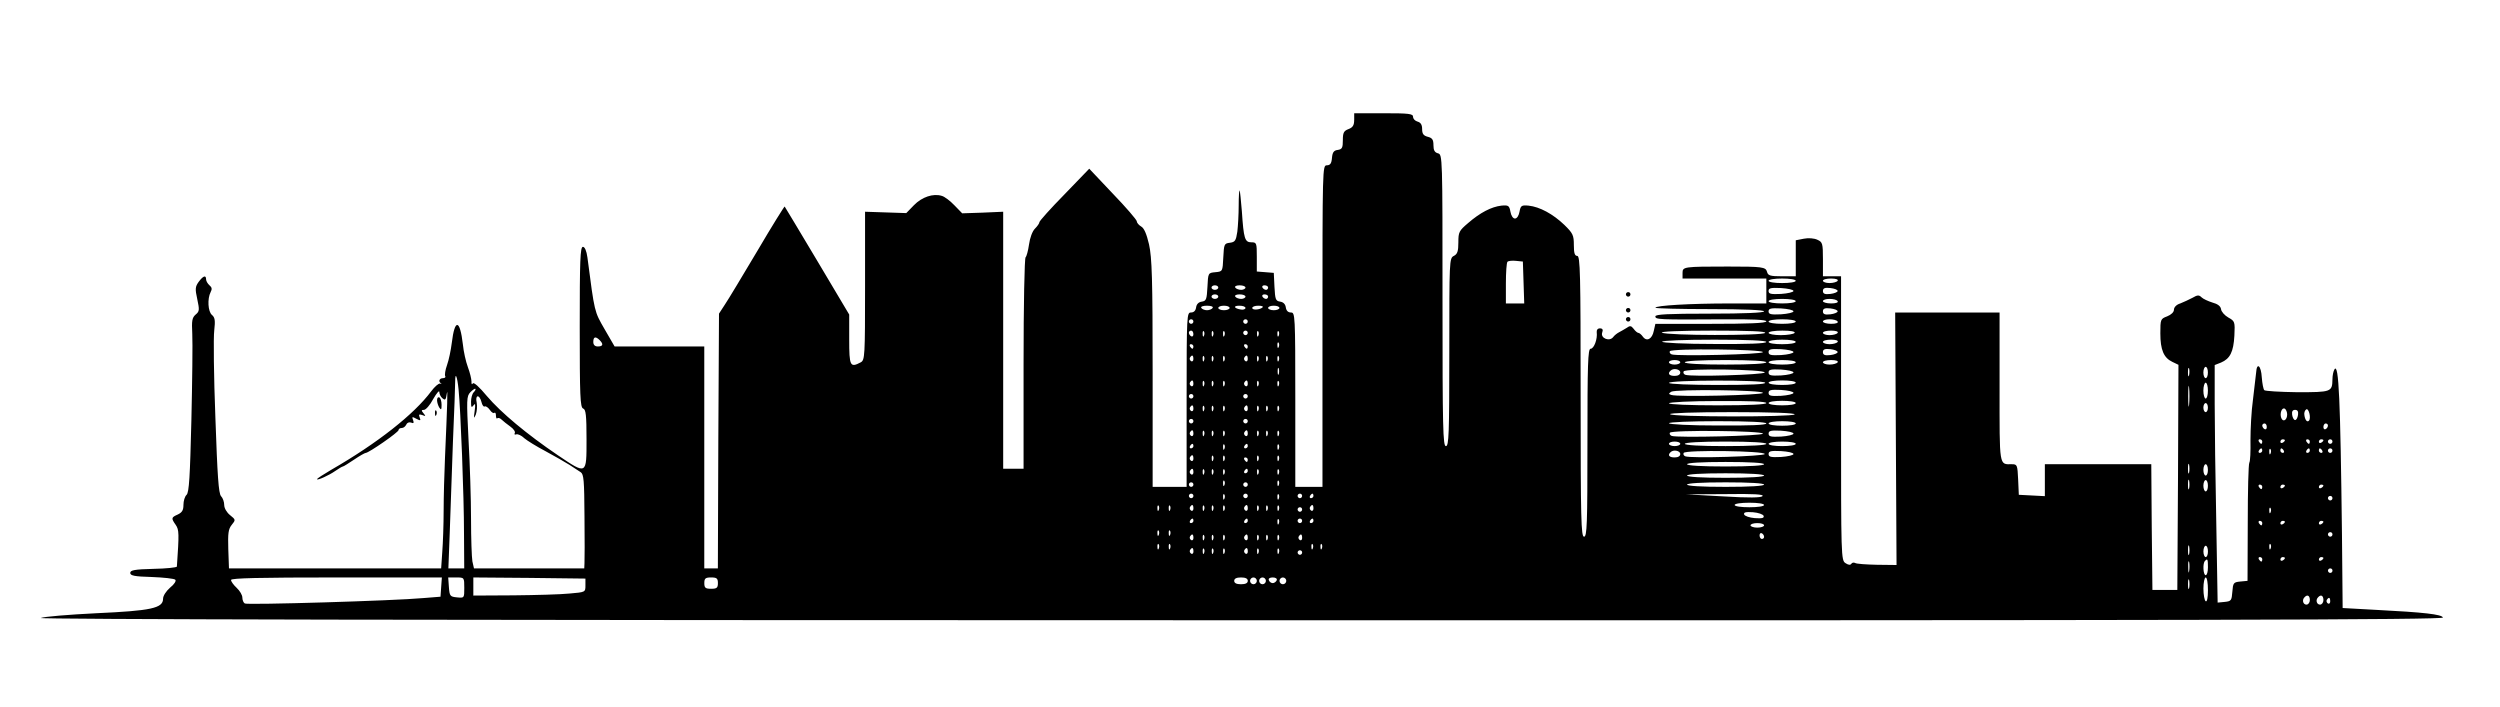<?xml version="1.0" encoding="UTF-8" standalone="no"?>
<svg xmlns="http://www.w3.org/2000/svg" version="1.0" width="1104pt" height="312pt" viewBox="0 0 1104 312" preserveAspectRatio="xMidYMid meet">
  <g transform="translate(0,312) scale(0.1,-0.1)" fill="#000000" stroke="none">
    <path d="M5980 2590 c0 -23 -6 -33 -25 -40 -21 -8 -25 -16 -25 -49 0 -33 -3 -40 -22 -43 -18 -2 -24 -11 -26 -35 -2 -25 -8 -33 -23 -33 -19 0 -19 -14 -19 -710 l0 -710 -60 0 -60 0 0 385 c0 374 -1 385 -19 385 -13 0 -21 8 -23 23 -2 14 -11 23 -25 25 -20 3 -22 10 -25 65 l-3 62 -37 3 -38 3 0 65 c0 61 -1 64 -24 64 -29 0 -34 16 -42 137 -4 48 -8 90 -10 92 -2 2 -4 -27 -4 -66 0 -39 -3 -91 -6 -116 -6 -40 -10 -46 -33 -49 -25 -3 -26 -6 -29 -65 -3 -62 -3 -62 -35 -65 -32 -3 -32 -3 -35 -65 -3 -55 -5 -62 -25 -65 -14 -2 -23 -11 -25 -25 -2 -15 -10 -23 -23 -23 -18 0 -19 -11 -19 -385 l0 -385 -75 0 -75 0 0 501 c0 420 -3 511 -16 570 -11 47 -22 72 -35 79 -10 6 -19 16 -19 23 -1 7 -48 62 -106 122 l-104 110 -110 -114 c-61 -62 -110 -117 -110 -122 0 -5 -9 -18 -20 -29 -11 -11 -22 -40 -26 -70 -4 -28 -11 -53 -15 -56 -5 -3 -9 -214 -9 -470 l0 -464 -45 0 -45 0 0 568 0 567 -91 -4 -90 -3 -34 35 c-19 20 -44 39 -56 42 -38 12 -88 -5 -123 -41 l-34 -35 -91 3 -91 3 0 -327 c0 -313 -1 -328 -19 -338 -47 -25 -51 -17 -51 101 l0 110 -141 237 c-78 130 -142 238 -144 240 -1 2 -56 -86 -120 -195 -65 -109 -129 -216 -144 -238 l-26 -40 -3 -563 -2 -562 -30 0 -30 0 0 490 0 490 -198 0 -198 0 -44 76 c-46 80 -44 72 -76 317 -4 30 -12 47 -20 47 -12 0 -14 -62 -14 -354 0 -305 2 -355 15 -360 12 -4 15 -29 15 -136 0 -158 2 -157 -127 -70 -136 92 -251 188 -313 261 -34 41 -58 62 -62 56 -4 -7 -7 -3 -6 8 0 11 -7 40 -16 64 -9 24 -19 69 -22 100 -13 112 -36 115 -49 7 -4 -32 -13 -76 -21 -98 -8 -22 -11 -44 -8 -49 3 -5 -2 -9 -10 -9 -16 0 -22 -15 -8 -23 4 -2 2 -2 -5 -1 -6 2 -24 -14 -39 -34 -75 -101 -237 -229 -442 -347 -34 -20 -62 -38 -62 -41 0 -7 53 17 80 36 16 11 31 20 34 20 3 0 25 14 49 30 25 17 48 30 52 30 13 0 145 91 145 101 0 5 6 9 14 9 8 0 16 7 20 15 3 8 12 12 21 9 11 -5 14 -2 9 11 -6 15 -4 16 14 6 19 -10 21 -9 15 6 -5 13 -3 15 12 10 15 -6 16 -5 5 8 -10 12 -10 15 2 15 8 0 27 21 41 48 15 26 27 40 27 31 0 -9 6 -22 14 -28 12 -10 15 -7 19 21 5 33 2 -55 -8 -282 -3 -69 -6 -174 -6 -235 0 -60 -3 -143 -6 -182 l-5 -73 -468 0 -469 0 -3 85 c-2 70 0 88 15 107 18 22 18 23 -7 43 -15 12 -26 31 -26 45 0 13 -6 31 -14 39 -11 12 -16 90 -25 347 -7 181 -9 355 -5 385 5 44 3 57 -10 68 -18 15 -21 72 -6 101 7 13 6 21 -5 30 -8 7 -15 19 -15 26 0 21 -13 16 -33 -11 -15 -21 -16 -31 -6 -76 10 -47 10 -54 -7 -68 -16 -14 -18 -27 -15 -86 2 -38 0 -211 -4 -383 -6 -246 -10 -316 -21 -327 -8 -7 -14 -27 -14 -45 0 -23 -6 -33 -25 -42 -29 -13 -30 -16 -9 -46 15 -22 15 -38 5 -184 -1 -4 -47 -9 -103 -10 -84 -2 -103 -6 -103 -18 0 -12 19 -16 95 -18 52 -2 99 -7 104 -12 5 -5 -4 -20 -23 -35 -18 -16 -31 -36 -31 -49 0 -42 -53 -53 -295 -64 -121 -6 -231 -15 -245 -21 -17 -6 1717 -10 5293 -10 4251 -1 5318 2 5315 12 -5 14 -83 23 -298 34 l-145 8 -3 325 c-7 594 -14 759 -33 729 -5 -8 -9 -27 -9 -44 -1 -56 -5 -57 -155 -57 -76 1 -142 5 -146 9 -4 4 -9 29 -11 56 -3 53 -22 69 -25 22 -2 -16 -8 -70 -14 -120 -7 -49 -11 -130 -11 -179 1 -49 -1 -93 -5 -99 -4 -6 -7 -126 -7 -267 l-1 -255 -32 -3 c-30 -3 -32 -6 -35 -45 -3 -39 -5 -42 -34 -45 l-31 -3 -6 353 c-4 194 -7 430 -7 524 l0 172 28 11 c40 17 55 47 59 119 3 61 2 64 -27 80 -16 9 -31 26 -32 37 -2 13 -15 23 -38 29 -19 6 -41 16 -48 23 -11 11 -18 11 -40 -2 -15 -8 -39 -19 -54 -25 -17 -5 -28 -17 -28 -28 0 -10 -12 -22 -30 -29 -29 -11 -30 -13 -30 -75 0 -73 15 -108 53 -126 l27 -13 -2 -497 -3 -497 -55 0 -55 0 -3 278 -2 277 -235 0 -235 0 0 -70 0 -71 -57 3 -58 3 -3 68 c-3 63 -4 67 -27 67 -58 0 -55 -17 -55 341 l0 329 -230 0 -231 0 3 -557 3 -558 -86 1 c-48 1 -92 4 -97 8 -6 3 -13 2 -17 -4 -4 -6 -13 -5 -25 3 -20 12 -20 28 -20 639 l0 628 -40 0 -40 0 0 75 c0 70 -2 76 -24 86 -14 7 -40 9 -60 5 l-36 -7 0 -79 0 -80 -61 0 c-52 0 -62 3 -66 20 -6 21 -20 23 -173 23 -195 0 -200 -1 -200 -28 l0 -25 185 0 185 0 0 -55 0 -55 -162 0 c-173 0 -328 -9 -328 -19 0 -3 108 -6 240 -6 153 0 240 -4 240 -10 0 -6 -87 -10 -240 -10 -185 0 -240 -3 -240 -12 0 -14 10 -15 303 -13 125 1 187 -2 187 -9 0 -8 -80 -11 -245 -11 l-245 0 -7 -31 c-7 -36 -31 -49 -48 -26 -7 10 -16 17 -20 17 -4 0 -14 8 -21 18 -11 14 -16 15 -31 4 -10 -6 -25 -15 -33 -19 -8 -4 -20 -13 -26 -21 -16 -22 -57 -6 -49 19 5 13 2 19 -10 19 -10 0 -15 -7 -14 -17 4 -30 -12 -73 -27 -73 -12 0 -14 -67 -14 -415 0 -362 -2 -415 -15 -415 -13 0 -15 76 -15 620 0 544 -2 620 -15 620 -11 0 -15 12 -15 48 0 43 -4 52 -42 89 -50 48 -109 80 -158 85 -31 3 -35 0 -40 -27 -3 -17 -11 -30 -20 -30 -9 0 -17 13 -20 30 -5 27 -9 30 -40 27 -44 -5 -94 -31 -147 -77 -40 -34 -43 -40 -43 -85 0 -39 -4 -52 -20 -60 -20 -10 -20 -21 -20 -425 0 -362 -2 -415 -15 -415 -13 0 -15 78 -15 644 0 635 0 644 -20 649 -15 4 -20 14 -20 36 0 24 -5 32 -25 37 -19 5 -25 13 -25 34 0 19 -6 29 -20 33 -11 3 -20 12 -20 21 0 14 -18 16 -130 16 l-130 0 0 -30z m748 -717 l3 -93 -41 0 -40 0 0 88 c0 49 3 92 7 96 4 4 21 6 38 4 l30 -3 3 -92z m1202 7 c0 -6 -27 -10 -60 -10 -33 0 -60 4 -60 10 0 6 27 10 60 10 33 0 60 -4 60 -10z m185 0 c-3 -5 -19 -10 -36 -10 -16 0 -29 5 -29 10 0 6 16 10 36 10 21 0 33 -4 29 -10z m-2735 -30 c0 -5 -7 -10 -15 -10 -8 0 -15 5 -15 10 0 6 7 10 15 10 8 0 15 -4 15 -10z m120 0 c0 -5 -9 -10 -19 -10 -11 0 -23 5 -26 10 -4 6 5 10 19 10 14 0 26 -4 26 -10z m100 0 c0 -5 -4 -10 -9 -10 -6 0 -13 5 -16 10 -3 6 1 10 9 10 9 0 16 -4 16 -10z m2320 -15 c0 -5 -25 -11 -55 -13 -45 -2 -55 0 -55 13 0 13 10 15 55 13 30 -2 55 -7 55 -13z m195 0 c0 -5 -15 -11 -32 -13 -25 -3 -33 1 -33 13 0 12 8 16 33 13 17 -2 32 -7 32 -13z m-2735 -25 c0 -5 -7 -10 -15 -10 -8 0 -15 5 -15 10 0 6 7 10 15 10 8 0 15 -4 15 -10z m120 0 c0 -5 -9 -10 -19 -10 -11 0 -23 5 -26 10 -4 6 5 10 19 10 14 0 26 -4 26 -10z m100 0 c0 -5 -4 -10 -9 -10 -6 0 -13 5 -16 10 -3 6 1 10 9 10 9 0 16 -4 16 -10z m2330 -20 c0 -6 -27 -10 -60 -10 -33 0 -60 4 -60 10 0 6 27 10 60 10 33 0 60 -4 60 -10z m185 0 c4 -6 -8 -10 -29 -10 -20 0 -36 5 -36 10 0 6 13 10 29 10 17 0 33 -4 36 -10z m-2760 -30 c-3 -5 -15 -10 -25 -10 -10 0 -22 5 -25 10 -4 6 7 10 25 10 18 0 29 -4 25 -10z m75 0 c0 -5 -11 -10 -25 -10 -14 0 -25 5 -25 10 0 6 11 10 25 10 14 0 25 -4 25 -10z m70 0 c0 -5 -9 -9 -20 -7 -31 5 -36 17 -7 17 15 0 27 -4 27 -10z m76 3 c-11 -11 -46 -14 -46 -3 0 6 12 10 27 10 14 0 23 -3 19 -7z m74 -3 c0 -5 -11 -10 -25 -10 -14 0 -25 5 -25 10 0 6 11 10 25 10 14 0 25 -4 25 -10z m2270 -15 c0 -5 -25 -11 -55 -13 -45 -2 -55 0 -55 13 0 13 10 15 55 13 30 -2 55 -7 55 -13z m195 0 c0 -5 -15 -11 -32 -13 -25 -3 -33 1 -33 13 0 12 8 16 33 13 17 -2 32 -7 32 -13z m-2845 -45 c0 -5 -4 -10 -10 -10 -5 0 -10 5 -10 10 0 6 5 10 10 10 6 0 10 -4 10 -10z m240 0 c0 -5 -4 -10 -10 -10 -5 0 -10 5 -10 10 0 6 5 10 10 10 6 0 10 -4 10 -10z m2420 0 c0 -6 -27 -10 -60 -10 -33 0 -60 4 -60 10 0 6 27 10 60 10 33 0 60 -4 60 -10z m185 0 c4 -6 -8 -10 -29 -10 -20 0 -36 5 -36 10 0 6 13 10 29 10 17 0 33 -4 36 -10z m-2845 -56 c0 -8 -4 -12 -10 -9 -5 3 -10 10 -10 16 0 5 5 9 10 9 6 0 10 -7 10 -16z m47 -6 c-3 -8 -6 -5 -6 6 -1 11 2 17 5 13 3 -3 4 -12 1 -19z m40 0 c-3 -8 -6 -5 -6 6 -1 11 2 17 5 13 3 -3 4 -12 1 -19z m50 0 c-3 -8 -6 -5 -6 6 -1 11 2 17 5 13 3 -3 4 -12 1 -19z m103 12 c0 -5 -4 -10 -10 -10 -5 0 -10 5 -10 10 0 6 5 10 10 10 6 0 10 -4 10 -10z m47 -12 c-3 -8 -6 -5 -6 6 -1 11 2 17 5 13 3 -3 4 -12 1 -19z m90 0 c-3 -8 -6 -5 -6 6 -1 11 2 17 5 13 3 -3 4 -12 1 -19z m2148 12 c-8 -13 -435 -12 -456 1 -8 5 79 9 224 9 160 0 236 -3 232 -10z m130 0 c-3 -5 -31 -10 -61 -10 -30 0 -54 5 -54 10 0 6 27 10 61 10 37 0 58 -4 54 -10z m190 0 c-3 -5 -19 -10 -36 -10 -16 0 -29 5 -29 10 0 6 16 10 36 10 21 0 33 -4 29 -10z m-5467 -32 c18 -18 15 -28 -8 -28 -13 0 -20 7 -20 20 0 23 10 26 28 8z m5152 -8 c0 -7 -79 -10 -230 -9 -132 0 -230 5 -230 10 0 5 97 9 230 9 150 0 230 -4 230 -10z m130 0 c0 -6 -27 -10 -60 -10 -33 0 -60 4 -60 10 0 6 27 10 60 10 33 0 60 -4 60 -10z m185 0 c-3 -5 -19 -10 -36 -10 -16 0 -29 5 -29 10 0 6 16 10 36 10 21 0 33 -4 29 -10z m-2468 -22 c-3 -8 -6 -5 -6 6 -1 11 2 17 5 13 3 -3 4 -12 1 -19z m-377 2 c0 -5 -2 -10 -4 -10 -3 0 -8 5 -11 10 -3 6 -1 10 4 10 6 0 11 -4 11 -10z m240 0 c0 -5 -2 -10 -4 -10 -3 0 -8 5 -11 10 -3 6 -1 10 4 10 6 0 11 -4 11 -10z m2275 -25 c0 -10 -376 -19 -403 -10 -7 3 -11 9 -8 14 8 13 411 9 411 -4z m135 0 c0 -5 -25 -11 -55 -13 -45 -2 -55 0 -55 13 0 13 10 15 55 13 30 -2 55 -7 55 -13z m195 0 c0 -5 -15 -11 -32 -13 -25 -3 -33 1 -33 13 0 12 8 16 33 13 17 -2 32 -7 32 -13z m-2845 -31 c0 -8 -5 -12 -10 -9 -6 4 -8 11 -5 16 9 14 15 11 15 -7z m47 -6 c-3 -8 -6 -5 -6 6 -1 11 2 17 5 13 3 -3 4 -12 1 -19z m40 0 c-3 -8 -6 -5 -6 6 -1 11 2 17 5 13 3 -3 4 -12 1 -19z m50 0 c-3 -8 -6 -5 -6 6 -1 11 2 17 5 13 3 -3 4 -12 1 -19z m103 6 c0 -8 -5 -12 -10 -9 -6 4 -8 11 -5 16 9 14 15 11 15 -7z m47 -6 c-3 -8 -6 -5 -6 6 -1 11 2 17 5 13 3 -3 4 -12 1 -19z m40 0 c-3 -8 -6 -5 -6 6 -1 11 2 17 5 13 3 -3 4 -12 1 -19z m50 0 c-3 -8 -6 -5 -6 6 -1 11 2 17 5 13 3 -3 4 -12 1 -19z m1773 -8 c0 -5 -11 -10 -25 -10 -14 0 -25 5 -25 10 0 6 11 10 25 10 14 0 25 -4 25 -10z m380 0 c0 -6 -67 -10 -180 -10 -113 0 -180 4 -180 10 0 6 67 10 180 10 113 0 180 -4 180 -10z m130 0 c0 -6 -27 -10 -60 -10 -33 0 -60 4 -60 10 0 6 27 10 60 10 33 0 60 -4 60 -10z m185 0 c-3 -5 -19 -10 -36 -10 -16 0 -29 5 -29 10 0 6 16 10 36 10 21 0 33 -4 29 -10z m-2468 -52 c-3 -7 -5 -2 -5 12 0 14 2 19 5 13 2 -7 2 -19 0 -25z m4020 -5 c-3 -10 -5 -4 -5 12 0 17 2 24 5 18 2 -7 2 -21 0 -30z m83 12 c0 -14 -4 -25 -10 -25 -5 0 -10 11 -10 25 0 14 5 25 10 25 6 0 10 -11 10 -25z m-2330 0 c0 -9 -9 -15 -25 -15 -24 0 -32 10 -18 23 12 13 43 7 43 -8z m373 0 c-3 -10 -326 -20 -351 -10 -7 3 -10 9 -7 15 9 14 361 9 358 -5z m127 0 c0 -5 -25 -11 -55 -13 -45 -2 -55 0 -55 13 0 13 10 15 55 13 30 -2 55 -7 55 -13z m-5895 -75 c9 -88 24 -471 24 -637 l1 -153 -35 0 -35 0 6 158 c3 86 9 266 14 398 6 133 10 254 10 270 0 44 9 23 15 -36z m3245 24 c0 -8 -5 -12 -10 -9 -6 4 -8 11 -5 16 9 14 15 11 15 -7z m47 -6 c-3 -8 -6 -5 -6 6 -1 11 2 17 5 13 3 -3 4 -12 1 -19z m40 0 c-3 -8 -6 -5 -6 6 -1 11 2 17 5 13 3 -3 4 -12 1 -19z m50 0 c-3 -8 -6 -5 -6 6 -1 11 2 17 5 13 3 -3 4 -12 1 -19z m103 6 c0 -8 -5 -12 -10 -9 -6 4 -8 11 -5 16 9 14 15 11 15 -7z m47 -6 c-3 -8 -6 -5 -6 6 -1 11 2 17 5 13 3 -3 4 -12 1 -19z m90 0 c-3 -8 -6 -5 -6 6 -1 11 2 17 5 13 3 -3 4 -12 1 -19z m2148 12 c4 -7 -64 -10 -209 -10 -122 0 -216 4 -216 9 0 13 417 14 425 1z m135 0 c0 -6 -27 -10 -60 -10 -33 0 -60 4 -60 10 0 6 27 10 60 10 33 0 60 -4 60 -10z m1737 -97 c-2 -21 -4 -4 -4 37 0 41 2 58 4 38 2 -21 2 -55 0 -75z m83 62 c0 -19 -4 -35 -10 -35 -5 0 -10 16 -10 35 0 19 5 35 10 35 6 0 10 -16 10 -35z m-7658 -7 c-7 -7 -12 -26 -12 -42 0 -25 2 -28 11 -16 8 11 9 5 5 -25 -5 -34 -4 -36 5 -16 5 14 7 37 4 53 -8 35 12 38 21 3 3 -14 10 -23 14 -20 5 3 15 -4 23 -15 7 -11 17 -17 20 -13 4 3 7 -2 7 -12 0 -10 3 -16 6 -12 4 3 12 1 19 -6 7 -7 24 -20 39 -31 14 -10 23 -23 19 -29 -3 -5 0 -8 7 -5 7 2 23 -5 35 -17 13 -11 55 -37 95 -58 39 -21 86 -48 105 -60 18 -12 40 -26 49 -32 14 -9 16 -36 17 -195 1 -102 1 -195 0 -207 l-1 -23 -244 0 -243 0 -7 31 c-3 17 -6 102 -6 188 0 86 -5 242 -11 348 -9 179 -9 193 8 211 10 10 20 17 22 15 3 -2 -1 -9 -7 -15z m5693 -3 c0 -10 -377 -19 -405 -9 -12 4 -12 6 0 14 19 12 405 8 405 -5z m135 0 c0 -5 -25 -11 -55 -13 -45 -2 -55 0 -55 13 0 13 10 15 55 13 30 -2 55 -7 55 -13z m-2650 -15 c0 -5 -4 -10 -10 -10 -5 0 -10 5 -10 10 0 6 5 10 10 10 6 0 10 -4 10 -10z m240 0 c0 -5 -4 -10 -10 -10 -5 0 -10 5 -10 10 0 6 5 10 10 10 6 0 10 -4 10 -10z m2290 -30 c0 -6 -74 -10 -215 -10 -122 0 -215 4 -215 9 0 5 94 10 215 10 142 1 215 -2 215 -9z m130 0 c0 -6 -27 -10 -60 -10 -33 0 -60 4 -60 10 0 6 27 10 60 10 33 0 60 -4 60 -10z m1820 -20 c0 -11 -4 -20 -10 -20 -5 0 -10 9 -10 20 0 11 5 20 10 20 6 0 10 -9 10 -20z m-4480 -6 c0 -8 -5 -12 -10 -9 -6 4 -8 11 -5 16 9 14 15 11 15 -7z m47 -6 c-3 -8 -6 -5 -6 6 -1 11 2 17 5 13 3 -3 4 -12 1 -19z m40 0 c-3 -8 -6 -5 -6 6 -1 11 2 17 5 13 3 -3 4 -12 1 -19z m50 0 c-3 -8 -6 -5 -6 6 -1 11 2 17 5 13 3 -3 4 -12 1 -19z m103 6 c0 -8 -5 -12 -10 -9 -6 4 -8 11 -5 16 9 14 15 11 15 -7z m47 -6 c-3 -8 -6 -5 -6 6 -1 11 2 17 5 13 3 -3 4 -12 1 -19z m40 0 c-3 -8 -6 -5 -6 6 -1 11 2 17 5 13 3 -3 4 -12 1 -19z m50 0 c-3 -8 -6 -5 -6 6 -1 11 2 17 5 13 3 -3 4 -12 1 -19z m4453 -18 c0 -25 -18 -36 -26 -16 -8 21 3 49 16 41 5 -3 10 -15 10 -25z m96 -28 c-8 -8 -17 3 -20 25 -2 10 2 21 8 25 11 8 23 -39 12 -50z m-48 26 c-2 -13 -7 -23 -13 -23 -5 0 -11 10 -13 23 -2 15 2 22 13 22 11 0 15 -7 13 -22z m-2223 2 c-8 -12 -543 -12 -550 1 -4 5 104 9 275 9 178 0 279 -4 275 -10z m-2655 -30 c0 -5 -4 -10 -10 -10 -5 0 -10 5 -10 10 0 6 5 10 10 10 6 0 10 -4 10 -10z m240 0 c0 -5 -4 -10 -10 -10 -5 0 -10 5 -10 10 0 6 5 10 10 10 6 0 10 -4 10 -10z m2290 -10 c0 -7 -73 -10 -215 -9 -121 0 -215 5 -215 10 0 5 93 9 215 9 141 0 215 -4 215 -10z m130 0 c0 -6 -27 -10 -60 -10 -33 0 -60 4 -60 10 0 6 27 10 60 10 33 0 60 -4 60 -10z m2080 -16 c0 -8 -4 -12 -10 -9 -5 3 -10 10 -10 16 0 5 5 9 10 9 6 0 10 -7 10 -16z m270 7 c0 -6 -4 -13 -10 -16 -5 -3 -10 1 -10 9 0 9 5 16 10 16 6 0 10 -4 10 -9z m-5010 -37 c0 -8 -5 -12 -10 -9 -6 4 -8 11 -5 16 9 14 15 11 15 -7z m47 -6 c-3 -8 -6 -5 -6 6 -1 11 2 17 5 13 3 -3 4 -12 1 -19z m40 0 c-3 -8 -6 -5 -6 6 -1 11 2 17 5 13 3 -3 4 -12 1 -19z m50 0 c-3 -8 -6 -5 -6 6 -1 11 2 17 5 13 3 -3 4 -12 1 -19z m103 6 c0 -8 -5 -12 -10 -9 -6 4 -8 11 -5 16 9 14 15 11 15 -7z m47 -6 c-3 -8 -6 -5 -6 6 -1 11 2 17 5 13 3 -3 4 -12 1 -19z m40 0 c-3 -8 -6 -5 -6 6 -1 11 2 17 5 13 3 -3 4 -12 1 -19z m50 0 c-3 -8 -6 -5 -6 6 -1 11 2 17 5 13 3 -3 4 -12 1 -19z m2138 7 c0 -10 -376 -19 -403 -10 -7 3 -11 9 -8 14 8 13 411 9 411 -4z m135 0 c0 -5 -25 -11 -55 -13 -45 -2 -55 0 -55 13 0 13 10 15 55 13 30 -2 55 -7 55 -13z m2070 -35 c0 -5 -2 -10 -4 -10 -3 0 -8 5 -11 10 -3 6 -1 10 4 10 6 0 11 -4 11 -10z m100 6 c0 -3 -4 -8 -10 -11 -5 -3 -10 -1 -10 4 0 6 5 11 10 11 6 0 10 -2 10 -4z m110 -6 c0 -5 -2 -10 -4 -10 -3 0 -8 5 -11 10 -3 6 -1 10 4 10 6 0 11 -4 11 -10z m60 6 c0 -3 -4 -8 -10 -11 -5 -3 -10 -1 -10 4 0 6 5 11 10 11 6 0 10 -2 10 -4z m40 -6 c0 -5 -4 -10 -10 -10 -5 0 -10 5 -10 10 0 6 5 10 10 10 6 0 10 -4 10 -10z m-2880 -10 c0 -5 -11 -10 -25 -10 -14 0 -25 5 -25 10 0 6 11 10 25 10 14 0 25 -4 25 -10z m380 0 c0 -6 -67 -10 -180 -10 -113 0 -180 4 -180 10 0 6 67 10 180 10 113 0 180 -4 180 -10z m130 0 c0 -6 -27 -10 -60 -10 -33 0 -60 4 -60 10 0 6 27 10 60 10 33 0 60 -4 60 -10z m-2660 -10 c0 -5 -5 -10 -11 -10 -5 0 -7 5 -4 10 3 6 8 10 11 10 2 0 4 -4 4 -10z m137 -12 c-3 -8 -6 -5 -6 6 -1 11 2 17 5 13 3 -3 4 -12 1 -19z m103 12 c0 -5 -5 -10 -11 -10 -5 0 -7 5 -4 10 3 6 8 10 11 10 2 0 4 -4 4 -10z m137 -12 c-3 -8 -6 -5 -6 6 -1 11 2 17 5 13 3 -3 4 -12 1 -19z m4343 -8 c0 -5 -5 -10 -11 -10 -5 0 -7 5 -4 10 3 6 8 10 11 10 2 0 4 -4 4 -10z m37 -12 c-3 -8 -6 -5 -6 6 -1 11 2 17 5 13 3 -3 4 -12 1 -19z m58 12 c3 -5 1 -10 -4 -10 -6 0 -11 5 -11 10 0 6 2 10 4 10 3 0 8 -4 11 -10z m115 0 c0 -5 -5 -10 -11 -10 -5 0 -7 5 -4 10 3 6 8 10 11 10 2 0 4 -4 4 -10z m55 0 c3 -5 1 -10 -4 -10 -6 0 -11 5 -11 10 0 6 2 10 4 10 3 0 8 -4 11 -10z m45 0 c0 -5 -4 -10 -10 -10 -5 0 -10 5 -10 10 0 6 5 10 10 10 6 0 10 -4 10 -10z m-2880 -15 c0 -9 -9 -15 -25 -15 -24 0 -32 10 -18 23 12 13 43 7 43 -8z m373 0 c-3 -10 -326 -20 -351 -10 -7 3 -10 9 -7 15 9 14 361 9 358 -5z m127 0 c0 -5 -25 -11 -55 -13 -45 -2 -55 0 -55 13 0 13 10 15 55 13 30 -2 55 -7 55 -13z m-2650 -21 c0 -8 -5 -12 -10 -9 -6 4 -8 11 -5 16 9 14 15 11 15 -7z m87 -6 c-3 -8 -6 -5 -6 6 -1 11 2 17 5 13 3 -3 4 -12 1 -19z m50 0 c-3 -8 -6 -5 -6 6 -1 11 2 17 5 13 3 -3 4 -12 1 -19z m150 0 c-3 -8 -6 -5 -6 6 -1 11 2 17 5 13 3 -3 4 -12 1 -19z m90 0 c-3 -8 -6 -5 -6 6 -1 11 2 17 5 13 3 -3 4 -12 1 -19z m-137 2 c0 -5 -2 -10 -4 -10 -3 0 -8 5 -11 10 -3 6 -1 10 4 10 6 0 11 -4 11 -10z m2280 -20 c0 -6 -63 -10 -170 -10 -107 0 -170 4 -170 10 0 6 63 10 170 10 107 0 170 -4 170 -10z m1877 -37 c-3 -10 -5 -2 -5 17 0 19 2 27 5 18 2 -10 2 -26 0 -35z m83 12 c0 -14 -4 -25 -10 -25 -5 0 -10 11 -10 25 0 14 5 25 10 25 6 0 10 -11 10 -25z m-4480 -11 c0 -8 -5 -12 -10 -9 -6 4 -8 11 -5 16 9 14 15 11 15 -7z m47 -6 c-3 -8 -6 -5 -6 6 -1 11 2 17 5 13 3 -3 4 -12 1 -19z m40 0 c-3 -8 -6 -5 -6 6 -1 11 2 17 5 13 3 -3 4 -12 1 -19z m50 0 c-3 -8 -6 -5 -6 6 -1 11 2 17 5 13 3 -3 4 -12 1 -19z m103 12 c0 -5 -5 -10 -11 -10 -5 0 -7 5 -4 10 3 6 8 10 11 10 2 0 4 -4 4 -10z m47 -12 c-3 -8 -6 -5 -6 6 -1 11 2 17 5 13 3 -3 4 -12 1 -19z m90 0 c-3 -8 -6 -5 -6 6 -1 11 2 17 5 13 3 -3 4 -12 1 -19z m2143 -8 c0 -6 -63 -10 -170 -10 -107 0 -170 4 -170 10 0 6 63 10 170 10 107 0 170 -4 170 -10z m1877 -57 c-3 -10 -5 -2 -5 17 0 19 2 27 5 18 2 -10 2 -26 0 -35z m-4260 15 c-3 -8 -6 -5 -6 6 -1 11 2 17 5 13 3 -3 4 -12 1 -19z m240 0 c-3 -8 -6 -5 -6 6 -1 11 2 17 5 13 3 -3 4 -12 1 -19z m4103 -3 c0 -14 -4 -25 -10 -25 -5 0 -10 11 -10 25 0 14 5 25 10 25 6 0 10 -11 10 -25z m-4480 5 c0 -5 -4 -10 -10 -10 -5 0 -10 5 -10 10 0 6 5 10 10 10 6 0 10 -4 10 -10z m240 0 c0 -5 -4 -10 -10 -10 -5 0 -10 5 -10 10 0 6 5 10 10 10 6 0 10 -4 10 -10z m2280 0 c0 -6 -63 -10 -170 -10 -107 0 -170 4 -170 10 0 6 63 10 170 10 107 0 170 -4 170 -10z m2200 -10 c0 -5 -2 -10 -4 -10 -3 0 -8 5 -11 10 -3 6 -1 10 4 10 6 0 11 -4 11 -10z m100 6 c0 -3 -4 -8 -10 -11 -5 -3 -10 -1 -10 4 0 6 5 11 10 11 6 0 10 -2 10 -4z m170 0 c0 -3 -4 -8 -10 -11 -5 -3 -10 -1 -10 4 0 6 5 11 10 11 6 0 10 -2 10 -4z m-4990 -46 c0 -5 -4 -10 -10 -10 -5 0 -10 5 -10 10 0 6 5 10 10 10 6 0 10 -4 10 -10z m137 -12 c-3 -8 -6 -5 -6 6 -1 11 2 17 5 13 3 -3 4 -12 1 -19z m103 12 c0 -5 -4 -10 -10 -10 -5 0 -10 5 -10 10 0 6 5 10 10 10 6 0 10 -4 10 -10z m137 -12 c-3 -8 -6 -5 -6 6 -1 11 2 17 5 13 3 -3 4 -12 1 -19z m103 12 c0 -5 -4 -10 -10 -10 -5 0 -10 5 -10 10 0 6 5 10 10 10 6 0 10 -4 10 -10z m50 0 c0 -5 -5 -10 -11 -10 -5 0 -7 5 -4 10 3 6 8 10 11 10 2 0 4 -4 4 -10z m1983 -1 c-7 -7 -59 -8 -174 -1 l-164 9 175 1 c124 2 171 -1 163 -9z m2517 -9 c0 -5 -4 -10 -10 -10 -5 0 -10 5 -10 10 0 6 5 10 10 10 6 0 10 -4 10 -10z m-2510 -30 c0 -6 -28 -10 -65 -10 -37 0 -65 4 -65 10 0 6 28 10 65 10 37 0 65 -4 65 -10z m-2673 -22 c-3 -8 -6 -5 -6 6 -1 11 2 17 5 13 3 -3 4 -12 1 -19z m50 0 c-3 -8 -6 -5 -6 6 -1 11 2 17 5 13 3 -3 4 -12 1 -19z m103 6 c0 -8 -5 -12 -10 -9 -6 4 -8 11 -5 16 9 14 15 11 15 -7z m47 -6 c-3 -8 -6 -5 -6 6 -1 11 2 17 5 13 3 -3 4 -12 1 -19z m40 0 c-3 -8 -6 -5 -6 6 -1 11 2 17 5 13 3 -3 4 -12 1 -19z m50 0 c-3 -8 -6 -5 -6 6 -1 11 2 17 5 13 3 -3 4 -12 1 -19z m103 6 c0 -8 -5 -12 -10 -9 -6 4 -8 11 -5 16 9 14 15 11 15 -7z m47 -6 c-3 -8 -6 -5 -6 6 -1 11 2 17 5 13 3 -3 4 -12 1 -19z m40 0 c-3 -8 -6 -5 -6 6 -1 11 2 17 5 13 3 -3 4 -12 1 -19z m50 0 c-3 -8 -6 -5 -6 6 -1 11 2 17 5 13 3 -3 4 -12 1 -19z m153 6 c0 -8 -5 -12 -10 -9 -6 4 -8 11 -5 16 9 14 15 11 15 -7z m-50 -4 c0 -5 -4 -10 -10 -10 -5 0 -10 5 -10 10 0 6 5 10 10 10 6 0 10 -4 10 -10z m4277 -12 c-3 -8 -6 -5 -6 6 -1 11 2 17 5 13 3 -3 4 -12 1 -19z m-2239 -16 c3 -10 -7 -12 -39 -10 -24 2 -44 9 -47 16 -3 10 7 12 39 10 24 -2 44 -9 47 -16z m-2518 -22 c0 -5 -5 -10 -11 -10 -5 0 -7 5 -4 10 3 6 8 10 11 10 2 0 4 -4 4 -10z m240 0 c0 -5 -5 -10 -11 -10 -5 0 -7 5 -4 10 3 6 8 10 11 10 2 0 4 -4 4 -10z m137 -12 c-3 -8 -6 -5 -6 6 -1 11 2 17 5 13 3 -3 4 -12 1 -19z m103 12 c0 -5 -4 -10 -10 -10 -5 0 -10 5 -10 10 0 6 5 10 10 10 6 0 10 -4 10 -10z m50 0 c0 -5 -5 -10 -11 -10 -5 0 -7 5 -4 10 3 6 8 10 11 10 2 0 4 -4 4 -10z m4190 -10 c0 -5 -2 -10 -4 -10 -3 0 -8 5 -11 10 -3 6 -1 10 4 10 6 0 11 -4 11 -10z m100 6 c0 -3 -4 -8 -10 -11 -5 -3 -10 -1 -10 4 0 6 5 11 10 11 6 0 10 -2 10 -4z m170 0 c0 -3 -4 -8 -10 -11 -5 -3 -10 -1 -10 4 0 6 5 11 10 11 6 0 10 -2 10 -4z m-2470 -16 c0 -5 -13 -10 -30 -10 -16 0 -30 5 -30 10 0 6 14 10 30 10 17 0 30 -4 30 -10z m-2673 -42 c-3 -8 -6 -5 -6 6 -1 11 2 17 5 13 3 -3 4 -12 1 -19z m50 0 c-3 -8 -6 -5 -6 6 -1 11 2 17 5 13 3 -3 4 -12 1 -19z m2623 -9 c0 -5 -4 -9 -10 -9 -5 0 -10 7 -10 16 0 8 5 12 10 9 6 -3 10 -10 10 -16z m2510 11 c0 -5 -4 -10 -10 -10 -5 0 -10 5 -10 10 0 6 5 10 10 10 6 0 10 -4 10 -10z m-5030 -16 c0 -8 -5 -12 -10 -9 -6 4 -8 11 -5 16 9 14 15 11 15 -7z m47 -6 c-3 -8 -6 -5 -6 6 -1 11 2 17 5 13 3 -3 4 -12 1 -19z m40 0 c-3 -8 -6 -5 -6 6 -1 11 2 17 5 13 3 -3 4 -12 1 -19z m50 0 c-3 -8 -6 -5 -6 6 -1 11 2 17 5 13 3 -3 4 -12 1 -19z m103 6 c0 -8 -5 -12 -10 -9 -6 4 -8 11 -5 16 9 14 15 11 15 -7z m47 -6 c-3 -8 -6 -5 -6 6 -1 11 2 17 5 13 3 -3 4 -12 1 -19z m40 0 c-3 -8 -6 -5 -6 6 -1 11 2 17 5 13 3 -3 4 -12 1 -19z m50 0 c-3 -8 -6 -5 -6 6 -1 11 2 17 5 13 3 -3 4 -12 1 -19z m103 6 c0 -8 -5 -12 -10 -9 -6 4 -8 11 -5 16 9 14 15 11 15 -7z m-633 -46 c-3 -8 -6 -5 -6 6 -1 11 2 17 5 13 3 -3 4 -12 1 -19z m50 0 c-3 -8 -6 -5 -6 6 -1 11 2 17 5 13 3 -3 4 -12 1 -19z m630 0 c-3 -8 -6 -5 -6 6 -1 11 2 17 5 13 3 -3 4 -12 1 -19z m40 0 c-3 -8 -6 -5 -6 6 -1 11 2 17 5 13 3 -3 4 -12 1 -19z m3830 -25 c-3 -10 -5 -2 -5 17 0 19 2 27 5 18 2 -10 2 -26 0 -35z m360 25 c-3 -8 -6 -5 -6 6 -1 11 2 17 5 13 3 -3 4 -12 1 -19z m-277 -13 c0 -14 -4 -25 -10 -25 -5 0 -10 11 -10 25 0 14 5 25 10 25 6 0 10 -11 10 -25z m-4480 -1 c0 -8 -5 -12 -10 -9 -6 4 -8 11 -5 16 9 14 15 11 15 -7z m47 -6 c-3 -8 -6 -5 -6 6 -1 11 2 17 5 13 3 -3 4 -12 1 -19z m40 0 c-3 -8 -6 -5 -6 6 -1 11 2 17 5 13 3 -3 4 -12 1 -19z m50 0 c-3 -8 -6 -5 -6 6 -1 11 2 17 5 13 3 -3 4 -12 1 -19z m103 6 c0 -8 -5 -12 -10 -9 -6 4 -8 11 -5 16 9 14 15 11 15 -7z m47 -6 c-3 -8 -6 -5 -6 6 -1 11 2 17 5 13 3 -3 4 -12 1 -19z m90 0 c-3 -8 -6 -5 -6 6 -1 11 2 17 5 13 3 -3 4 -12 1 -19z m103 2 c0 -5 -4 -10 -10 -10 -5 0 -10 5 -10 10 0 6 5 10 10 10 6 0 10 -4 10 -10z m4240 -30 c0 -5 -2 -10 -4 -10 -3 0 -8 5 -11 10 -3 6 -1 10 4 10 6 0 11 -4 11 -10z m100 6 c0 -3 -4 -8 -10 -11 -5 -3 -10 -1 -10 4 0 6 5 11 10 11 6 0 10 -2 10 -4z m170 0 c0 -3 -4 -8 -10 -11 -5 -3 -10 -1 -10 4 0 6 5 11 10 11 6 0 10 -2 10 -4z m-593 -58 c-2 -13 -4 -5 -4 17 -1 22 1 32 4 23 2 -10 2 -28 0 -40z m83 17 c0 -19 -4 -35 -10 -35 -11 0 -14 53 -3 63 11 12 13 8 13 -28z m550 -15 c0 -5 -4 -10 -10 -10 -5 0 -10 5 -10 10 0 6 5 10 10 10 6 0 10 -4 10 -10z m-8352 -72 l-3 -43 -75 -6 c-130 -12 -778 -31 -789 -24 -6 3 -11 15 -11 26 0 11 -11 30 -25 43 -14 13 -25 28 -25 35 0 8 125 11 466 11 l465 0 -3 -42z m102 -4 c0 -45 0 -45 -32 -42 -31 3 -33 6 -36 46 l-3 42 35 0 c36 0 36 0 36 -46z m535 11 c0 -30 0 -30 -70 -36 -38 -4 -150 -7 -247 -8 l-178 -1 0 40 0 40 248 -2 247 -3 0 -30z m585 10 c0 -21 -5 -25 -30 -25 -25 0 -30 4 -30 25 0 21 5 25 30 25 25 0 30 -4 30 -25z m2340 10 c0 -10 -10 -15 -30 -15 -20 0 -30 5 -30 15 0 10 10 15 30 15 20 0 30 -5 30 -15z m40 0 c0 -8 -7 -15 -15 -15 -8 0 -15 7 -15 15 0 8 7 15 15 15 8 0 15 -7 15 -15z m40 0 c0 -8 -7 -15 -15 -15 -8 0 -15 7 -15 15 0 8 7 15 15 15 8 0 15 -7 15 -15z m48 3 c-3 -7 -11 -13 -18 -13 -7 0 -15 6 -17 13 -3 7 4 12 17 12 13 0 20 -5 18 -12z m42 -3 c0 -8 -7 -15 -15 -15 -8 0 -15 7 -15 15 0 8 7 15 15 15 8 0 15 -7 15 -15z m3987 -32 c-3 -10 -5 -2 -5 17 0 19 2 27 5 18 2 -10 2 -26 0 -35z m83 -9 c0 -34 -4 -53 -10 -49 -5 3 -10 28 -10 56 0 27 5 49 10 49 6 0 10 -25 10 -56z m450 -44 c0 -11 -7 -20 -15 -20 -15 0 -21 21 -8 33 12 13 23 7 23 -13z m60 0 c0 -11 -7 -20 -15 -20 -15 0 -21 21 -8 33 12 13 23 7 23 -13z m30 -6 c0 -8 -5 -12 -10 -9 -6 4 -8 11 -5 16 9 14 15 11 15 -7z"></path>
    <path d="M7180 1820 c0 -5 5 -10 10 -10 6 0 10 5 10 10 0 6 -4 10 -10 10 -5 0 -10 -4 -10 -10z"></path>
    <path d="M7180 1750 c0 -5 5 -10 10 -10 6 0 10 5 10 10 0 6 -4 10 -10 10 -5 0 -10 -4 -10 -10z"></path>
    <path d="M7180 1710 c0 -5 5 -10 10 -10 6 0 10 5 10 10 0 6 -4 10 -10 10 -5 0 -10 -4 -10 -10z"></path>
    <path d="M1930 1353 c0 -10 5 -25 10 -33 8 -12 10 -9 10 12 0 15 -4 30 -10 33 -5 3 -10 -2 -10 -12z"></path>
    <path d="M1921 1294 c0 -11 3 -14 6 -6 3 7 2 16 -1 19 -3 4 -6 -2 -5 -13z"></path>
  </g>
</svg>
